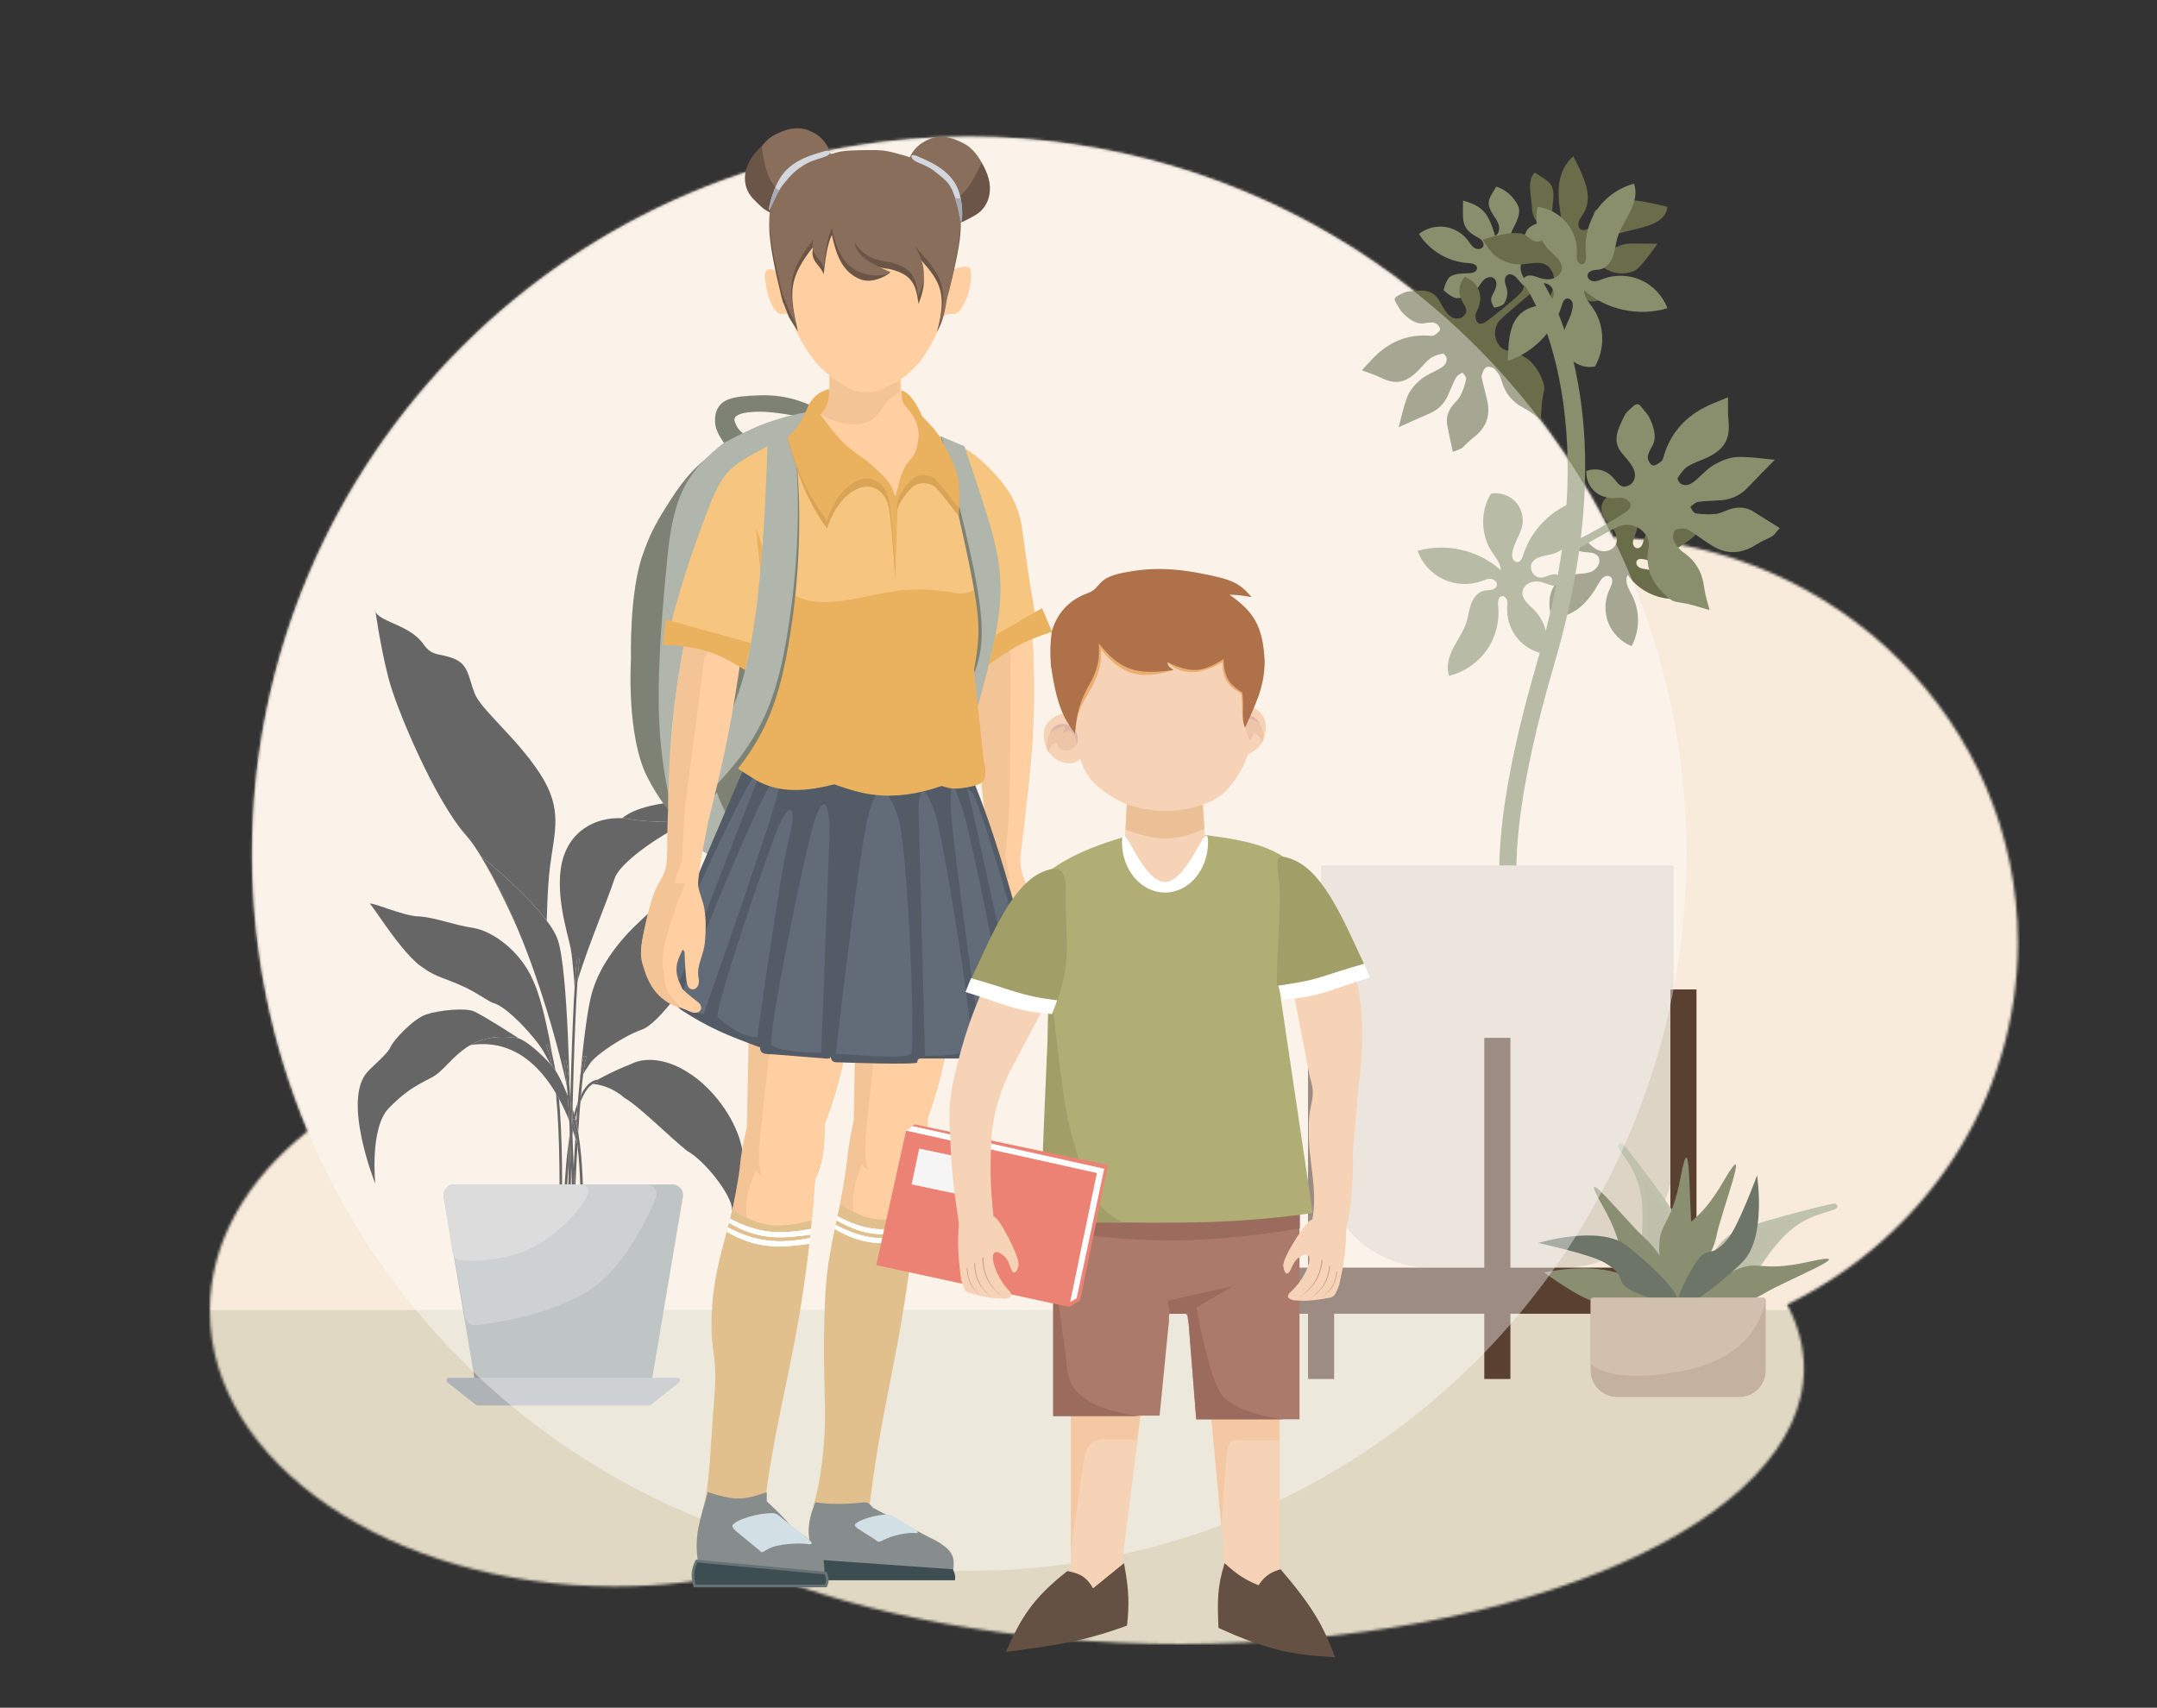 <svg xmlns="http://www.w3.org/2000/svg" width="812" height="643" fill="none" xmlns:v="https://vecta.io/nano"><rect width="100%" height="100%" fill="#333333" stroke="none"/><style><![CDATA[.B{fill:#000}.C{fill:#fbe7d1}.D{opacity:.1}.E{opacity:.2}.F{opacity:.4}.G{fill:#ffcfa1}.H{fill:#f6d3b7}.I{fill:#f3c496}.J{fill-rule:evenodd}.K{fill:#7e8274}.L{fill:#b0b6ac}.M{fill:#eab15e}.N{fill:#896e5c}.O{fill:#6b5547}.P{fill:#a19f67}]]></style><mask id="A" maskUnits="userSpaceOnUse" x="79" y="51" width="681" height="568" mask-type="alpha"><path d="M283.896 591.02c-16.354 4.079-34.021 6.305-52.452 6.305C147.251 597.325 79 550.874 79 493.574c0-25.846 13.886-49.484 36.857-67.648-13.495-32.134-20.952-67.429-20.952-104.465 0-149.117 120.883-270 270-270 106.368 0 198.37 61.508 242.379 150.897 84.588 2.62 152.331 69.87 152.331 152.448 0 59.655-35.354 111.311-86.872 136.38 4.148 7.72 6.343 15.774 6.343 24.055 0 57.3-105.127 103.751-234.809 103.751-62.011 0-118.409-10.621-160.381-27.972z" fill="#d9d9d9" class="J"/></mask><g mask="url(#A)"><path fill="#f8ebdb" d="M56.977 42.144h720.676v456.833H56.977z"/><path fill="#e0d8c3" d="M56.977 493.264h724.385v205.668H56.977z"/></g><path d="M617.017 206.312c.547-.236.998-.763 1.247-1.325.35-.781.44-1.657.742-2.459.715-1.89 2.503-3.16 4.344-3.98s15.736-5.226 19.037-4.731c-3.136 9.052-6.241 9.157-14.077 14.667-2.315 1.635-5.105 3.106-7.866 2.475-1.528-.351-3.575-1.119-4.315.267-.445.839.12 1.928.94 2.417s1.813.556 2.757.704c5.814.893 10.924 5.362 12.59 11.006-7.505.938-15.393-2.634-19.646-8.892-1.429 2.394.388 5.318 1.663 7.798 3.015 5.868 2.928 13.223-.221 19.02-3.998-1.59-7.277-4.903-8.819-8.923s-1.334-8.677.571-12.538c.747-1.521 1.638-3.63.282-4.65-.758-.572-1.88-.381-2.642.187s-1.245 1.418-1.72 2.238c-1.946 3.362-4.156 6.651-7.157 9.12s-6.917 4.042-10.767 3.544c-1.878-7.193-.12-14.37 8.106-15.91 2.363-.442 4.885-.196 7.101-1.15 2.209-.949 3.862-3.884 2.366-5.769-.79-.992-2.151-1.315-3.417-1.429s-2.584-.092-3.73-.642-2.032-1.924-1.533-3.089c.556-1.289 2.396-1.476 3.653-.858s2.157 1.765 3.254 2.628c1.324 1.036 3.005 1.669 4.679 1.506 1.667-.163 3.283-1.208 3.906-2.766.935-2.351-.488-4.949-2.052-6.94s-3.411-4.07-3.426-6.597c-.019-3.276 3.479-5.873 6.729-5.486s5.878 3.169 6.769 6.32.292 6.559-.925 9.595c-.35.882-.762 1.78-.734 2.727s.676 1.961 1.62 2.029c.24.02.476-.028.691-.114z" fill="#696d4a"/><path d="M614.869 152.93c-.997.86-2.004 1.721-2.815 2.763-.775.996-2.674 5.345-3.129 6.894-.94 3.224-.245 5.889 1.841 8.277 1.376 1.577 2.803 3.175 3.839 4.977 1.544 2.665.945 5.619-1.174 6.799-.594.331-1.126.509-1.605.566-1.775.215-2.848-1.224-3.966-2.651-2.732-3.506-6.61-4.622-10.698-3.218-.005.145-.005.287-.005.431.043 5.6 4.185 9.701 10.004 9.787 1.429.018 3.01-.388 4.247.048.407.145.892.45 1.365.806 1.511 1.125 1.352 2.315.107 3.735-.738.839-16.418 10.327-18.442 10.591-.56.48-1.03 1.046-1.433 1.669-.685 1.074-1.164 2.315-1.52 3.535 2.11-.965 16.669-9.629 18.925-10.128 4.138-.916 8.41 1.205 9.956 5.149.116.298.202.572.251.811.185.941-.015 2.677-.298 4.321-.359 2.115.062 4.838.603 6.914.159.629.131.728.39 1.328.286.657.608 1.305.953 1.933 1.4 2.517 3.284 4.77 5.518 6.587.551.451 1.131.873 1.725 1.266 1.121.446 1.968.624 3.351.815 3.29.457 6.453 1.53 9.314 2.366l1.406.391c-.58-2.324-1.644-5.306-2.029-8.41-.703-5.677-3.157-10.054-7.835-13.306-1.526-1.06-2.797-2.708-3.612-4.383-.489-1.011-.344-3.015.384-3.796.397-.427 1.131-.648 1.921-.738.663-.073 1.369-.058 1.953 0 1.041.105 2 .916 2.917 1.519 2.461 1.62 4.816 3.39 7.327 4.93 5.296 3.24 10.64 3.227 16.39-.369 1.742-1.089 3.601-1.986 5.485-2.834 1.475-.658 2.224-2.115 3.346-3.276.062-.062.12-.12.182-.176l-10.14-6.359c-2.704-1.598-5.674-1.75-8.789-.701-1.746.59-3.47 1.54-5.232 1.718-2.5.258-5.075.172-7.514-.217-.751-.12-1.27-1.255-1.852-2.113l-.002-.006c-.131-.191-.086-.451.105-.59.878-.637 1.741-1.472 2.664-1.607 2.845-.406 5.724-.403 8.589-.622 3.891-.292 7.251-1.77 10.033-4.708 3.386-3.584 6.876-7.064 10.28-10.54l-.768-.073-5.173-.545c-2.687-.283-5.468-.509-8.258-.418-2.857.096-5.975 1.39-8.58 2.868-2.572 1.463-4.64 3.849-6.943 5.806-1.627 1.386-3.432 2.546-5.482 1.525-.626-.311-1.377-1.467-1.435-2.044-.011-.095 0-.181.038-.234 1.028-1.61 2.228-3.356 3.799-4.353 2.277-1.444 4.958-2.221 7.415-3.399 6.492-3.117 8.593-6.964 7.932-13.754-.161-1.639-.182-3.302-.176-4.976l.004-3.922c-2.197.91-4.8 1.903-7.328 3.068-8.255 3.804-13.94 9.844-16.668 18.417-.289.907-.461 2.049-1.103 2.605-.244.206-.541.435-.852.652-.888.603-1.929 1.117-2.461.886-.958-.412-1.874-2.041-1.797-3.141.101-1.485 1.056-3.019 1.837-4.435 2.114-3.821-.719-9.48-1.601-11.066-.111-.197-1.463-1.933-2.446-3.092-.445-.529-.82-.941-.962-1.027-.97-.609-1.665-.048-2.273.474zm-66.52-40.671c2.99.107 5.997-1.304 7.832-3.668.824-1.069 1.429-2.32 2.422-3.236.986-.916 2.574-1.414 3.687-.652 1.131.777 1.22 2.45.775 3.75s-1.289 2.44-1.678 3.759c-.388 1.313 1.094 3.63 1.094 3.63s3.039-.408 3.853-1.721c1.002-1.617 1.328-3.64.882-5.49-.21-.873-.584-1.708-.7-2.6-.109-.891.116-1.909.854-2.422s1.782-.354 2.544.12c.768.476 1.324 1.214 1.895 1.909 3.052 3.712 7.007 6.675 11.432 8.554-.972-2.085-2.824-3.611-4.653-5.001-1.837-1.386-3.764-2.757-5.011-4.694s-1.663-4.608-.345-6.492c1.405-2.01 4.127-2.437 6.389-3.377 2.921-1.202 5.361-3.519 6.717-6.366.94-1.97 1.223-6.353 1.223-6.353s-11.262 1.592-12.819 4.915c-.426.916-.796 1.879-1.467 2.637s-1.73 1.279-2.694.972c-1.159-.369-1.697-1.768-1.567-2.982.129-1.208 4.093-6.415 2.507-9.854s-4.64-6.166-8.235-7.35c-2.609 4.473-4.124 5.758-1.463 10.202.82 1.377 1.884 2.637 2.35 4.173.468 1.528.12 3.489-1.305 4.229-2.468-8.022-4.041-11.058-12.113-13.349.067 6.938-1.079 10.159 4.966 13.559.719.408 1.481.781 2.052 1.38s.91 1.502.599 2.268c-.479 1.176-2.191 1.324-3.273.667s-1.726-1.823-2.488-2.834c-2.066-2.767-5.279-4.651-8.706-5.112-3.422-.455-7.012.523-9.735 2.647 3.965 6.335 11.116 10.56 18.575 10.966 1.371.077 3.187.408 3.292 1.773.053.707-.464 1.358-1.097 1.669s-1.356.36-2.062.39c-2.218.09-4.529.071-6.533 1.03-2.003.953-2.895 5.366-2.895 5.366s3.107 2.924 4.899 2.986z" fill="#898f6c"/><path d="M615.897 101.621c-3.116 1.697-7.052 1.798-10.254.258-1.443-.691-2.747-1.697-4.28-2.148-1.539-.446-3.485-.133-4.262 1.266-.786 1.423.004 3.251 1.165 4.392s2.664 1.903 3.773 3.092c1.107 1.195.766 4.432.766 4.432s-3.442 1.184-5 .225c-1.921-1.184-3.34-3.16-3.844-5.361-.24-1.036-.288-2.124-.642-3.126-.354-1.008-1.128-1.967-2.182-2.115-1.06-.153-2.084.566-2.64 1.476-.562.913-.762 1.986-.998 3.031-1.266 5.557-3.893 10.798-7.587 15.138-.073-2.729 1.073-5.327 2.286-7.773s2.52-4.925 2.824-7.639c.296-2.708-.682-5.767-3.082-7.072-2.556-1.38-5.666-.393-8.567-.187-3.734.27-7.55-.892-10.503-3.193-2.037-1.59-4.664-6.089-4.664-6.089s12.795-4.282 16.203-1.586c.94.744 1.844 1.573 2.952 2.023 1.113.451 2.517.433 3.375-.403 1.035-1.002.863-2.776.086-3.993s-3.97-3.519-4.108-8.007c-.145-4.484-2.129-10.118 1.054-13.283 5.14 3.362 7.43 3.922 6.965 10.047-.144 1.894-.599 3.802-.282 5.677.316 1.869 1.73 3.763 3.629 3.787-1.641-9.82-3.15-18.979 4.198-25.692 3.606 7.4 8.102 15.312 3.496 22.13-.547.811-1.161 1.611-1.444 2.551s-.172 2.075.565 2.723c1.131.993 3.026.24 3.826-1.032s.867-2.847 1.136-4.325c.729-4.033 6.371-2.33 9.765-4.632 3.388-2.3 14.059.83 18.076 1.641-.849 8.822-15.776 7.691-23.474 12.083-1.414.805-3.164 2.124-2.55 3.63.316.772 1.207 1.189 2.046 1.184.835 0 1.635-.335 2.397-.68 2.403-1.085 4.842-2.326 7.473-2.373s10.364.086 10.364.086-6.188 8.818-8.057 9.839zm-89.748 9.756c1.002-.556 2.007-1.11 3.095-1.457 1.047-.329 5.159-.569 6.559-.47 2.908.206 4.869 1.573 6.183 3.99.873 1.601 1.74 3.242 2.892 4.632 1.705 2.056 4.293 2.459 5.894 1.088.446-.382.753-.762.946-1.131.709-1.381-.141-2.696-.968-4.033-2.028-3.28-1.77-6.775.608-9.685l.35.125c4.549 1.721 6.638 6.333 4.951 11.1-.412 1.17-1.217 2.335-1.236 3.476-.011.374.096.863.24 1.352.464 1.574 1.481 1.802 3.009 1.214.906-.347 13.366-10.257 14.184-11.83.562-.311 1.251-3.553 1.88-3.692 1.082-.236 2.148 2.776 3.251 2.858-1.42 1.424-12.862 10.673-13.956 12.366-1.994 3.092-1.552 7.207 1.195 9.657.206.188.402.339.584.45.704.436 2.181.792 3.61 1.06 1.826.345 3.921 1.51 5.445 2.575.465.321.551.326.965.72.449.43.882.886 1.284 1.361 1.629 1.9 2.895 4.11 3.7 6.477.201.586.375 1.186.513 1.789.025 1.045-.086 1.789-.35 2.972-.618 2.821-.7 5.723-.882 8.302l-.101 1.266c-1.721-1.176-3.825-2.941-6.241-4.192-4.406-2.281-7.228-5.6-8.469-10.39-.405-1.564-1.358-3.098-2.479-4.263-.676-.704-2.348-1.195-3.208-.835-.464.197-.867.725-1.178 1.343-.26.519-.46 1.098-.589 1.592-.231.878.144 1.903.359 2.834.575 2.493 1.309 4.943 1.801 7.456 1.045 5.29-.578 9.639-5.239 13.239-1.414 1.094-2.704 2.336-3.958 3.615-.983 1.002-2.393 1.176-3.678 1.736v.006c-.067.028-.135.056-.2.09-.614-3.194-1.481-6.627-2.12-10.175-.483-2.686.283-5.15 2.08-7.37 1.008-1.245 2.296-2.367 2.978-3.744.962-1.961 1.668-4.085 2.084-6.19.131-.648-.637-1.411-1.159-2.143l-.006-.006c-.114-.163-.339-.206-.513-.092-.781.523-1.725.974-2.108 1.688-1.193 2.191-2.056 4.542-3.097 6.81-1.409 3.078-3.629 5.37-6.859 6.751-3.936 1.678-7.824 3.476-11.683 5.197.064-.215.12-.427.178-.646l1.112-4.379c.581-2.278 1.232-4.608 2.148-6.851.94-2.302 2.932-4.451 4.923-6.129 1.964-1.654 4.535-2.617 6.821-3.901 1.62-.913 3.107-2.029 2.895-4.011-.067-.603-.781-1.562-1.232-1.783-.077-.037-.148-.052-.206-.043-1.616.354-3.398.806-4.683 1.783-1.865 1.42-3.309 3.372-5.009 5.016-4.492 4.355-8.256 4.906-13.585 2.317-1.284-.624-2.636-1.142-3.997-1.641l-.006-.003-3.193-1.177c1.41-1.515 2.996-3.335 4.708-5.044 5.583-5.581 12.218-8.391 20.022-8.026.82.038 1.803.24 2.449-.116.246-.138.519-.311.792-.498.757-.537 1.485-1.232 1.461-1.736-.047-.905-1.097-2.143-2.013-2.411-1.241-.365-2.775-.052-4.17.158-3.743.571-7.497-3.443-8.523-4.642-.13-.144-1.135-1.77-1.783-2.92-.298-.528-.517-.953-.547-1.094-.2-.972.466-1.371 1.075-1.712z" fill="#696d4a"/><g fill="#898f6c"><path d="M574.796 361.702l3.015-5.668c-.09-.067-19.749-13.991 7.307-106.001 24.475-83.241 3.877-129.66-3.734-142.908-1.247-2.167-4.095-2.757-6.103-1.272l-1.557 1.156 2.578-1.909-2.584 1.905c.335.45 33.051 46.635 5.239 141.214-28.583 97.223-6.748 112.106-4.161 113.483z"/><path d="M596.603 98.883c.545-.772.56-2.118.436-3.175-.687-5.791.785-11.819 4.069-16.642 3.285-4.829 8.346-8.406 13.988-9.897 1.299 3.385.239 7.221-1.362 10.466s-3.758 6.258-4.812 9.725c-.7 2.302-.897 4.742-1.696 7.014s-2.408 4.474-4.751 5.031c-.93.219-1.904.166-2.833.393-.925.219-1.871.849-2.015 1.787-.191 1.214 1.084 2.24 2.307 2.317s2.388-.47 3.537-.897c4.616-1.725 9.913-1.54 14.4.509 4.482 2.042 8.096 5.917 9.827 10.534-10.709 3.28-23.034.618-31.432-6.795.058 2.609 2.015 4.714 3.475 6.875 4.311 6.374 4.575 15.245.663 21.872-3.192.627-6.664-.39-9.008-2.643s-3.513-5.672-3.024-8.886c.565-3.691 3.11-6.861 3.638-10.558.116-.79.125-1.635-.215-2.358s-1.128-1.281-1.918-1.156c-1.146.176-1.635 1.525-1.96 2.638-2.862 9.676-10.705 17.731-20.302 20.842.298-8.025.236-17.778 9.771-20.415 2.569-.71 5.731-.86 7.098-3.151 1.319-2.206-.485-5.535-3.054-5.63-1.561-.058-2.981.854-4.495 1.223-1.521.375-3.571-.182-3.759-1.736-.162-1.328 1.257-2.388 2.594-2.45 1.331-.068 2.597.532 3.868.94 1.658.538 3.485.753 5.133.197 1.655-.562 3.069-2.023 3.198-3.759.202-2.7-2.421-4.604-4.367-6.479-4.381-4.209-6.246-10.856-4.703-16.734 4.166.541 8.106 2.695 10.806 5.921s4.131 7.481 3.925 11.682c-.038.852-.143 1.731.119 2.54.261.817 1.017 1.549 1.865 1.444.442-.049.762-.268.989-.59zM564.468 225.041c-.556.762-.593 2.115-.483 3.165.599 5.807-.964 11.81-4.32 16.586-3.35 4.776-8.469 8.281-14.131 9.685-1.246-3.405-.133-7.22 1.52-10.447s3.844-6.2 4.951-9.648c.74-2.293.968-4.733 1.803-6.99s2.474-4.441 4.827-4.964c.929-.206 1.908-.135 2.837-.344s1.884-.821 2.043-1.761c.206-1.212-1.054-2.253-2.277-2.354s-2.393.436-3.548.848c-4.644 1.656-9.936 1.392-14.39-.719s-8.009-6.041-9.668-10.682c10.752-3.122 23.037-.274 31.325 7.26-.019-2.609-1.94-4.743-3.369-6.925-4.213-6.439-4.353-15.31-.335-21.878 3.196-.581 6.647.488 8.964 2.77s3.426 5.726 2.889 8.934c-.618 3.686-3.211 6.812-3.796 10.506-.125.79-.148 1.629.188 2.358.329.725 1.103 1.3 1.898 1.184 1.144-.163 1.654-1.495 1.998-2.608 3.002-9.633 10.967-17.569 20.607-20.541-.416 8.026-.502 17.779-10.07 20.272-2.579.672-5.743.773-7.148 3.045-1.351 2.186.403 5.539 2.972 5.672 1.558.082 2.992-.809 4.517-1.156 1.518-.348 3.565.24 3.728 1.794.14 1.328-1.294 2.37-2.631 2.413s-2.588-.571-3.854-1.002c-1.649-.557-3.471-.802-5.13-.27-1.657.538-3.101 1.976-3.255 3.712-.239 2.694 2.354 4.636 4.277 6.539 4.314 4.278 6.082 10.953 4.447 16.803-4.16-.599-8.061-2.815-10.712-6.08s-4.022-7.543-3.755-11.738c.055-.849.169-1.727-.08-2.542s-.998-1.564-1.846-1.472c-.44.043-.763.259-.993.575z"/></g><path d="M538.754 477.298h49.84c22.889 0 41.439-18.556 41.439-41.452v-110.01H497.314v110.01c0 22.896 18.55 41.452 41.44 41.452z" fill="#ded4c6"/><g fill="#5a4030"><path d="M628.815 519.228h9.83V372.549h-9.83v146.679zm-70.055.001h9.832V390.783h-9.832v128.446zm-66.359-.001h9.827V372.549h-9.827v146.679z"/><path d="M480.932 494.65H647.845V477.297H480.932V494.65Z"/></g><path d="M613.005 435.955c11.67 16.817 2.665 32.275 7.417 44.488 2.294 5.895 7.143 14.538 7.143 14.538s10.707-21.193 4.863-32.71c-4.174-8.226-31.092-43.132-19.423-26.316zm72.582 19.99c-19.596 5.914-22.155 23.62-33.471 30.231-5.462 3.19-14.633 6.944-14.633 6.944s4.791-23.256 16.529-28.642c8.384-3.847 51.17-14.448 31.575-8.533z" fill="#bec0ac" stroke="#bfc2ad" stroke-width="2"/><g fill="#8a8f71"><path d="M603.045 453.59c10.502 18.504 3.776 17.948 12.688 27.556 4.302 4.637 17.404 11.589 17.404 11.589s-4.083-17.812-13.754-26.371c-6.908-6.113-26.84-31.278-16.338-12.774z"/><path d="M629.621 489.244c-21.228-1.437-17.81 4.382-30.332.52-6.045-1.865-17.992-10.655-17.992-10.655s17.82-4.048 29.727.954c8.505 3.573 39.825 10.617 18.597 9.181zm51.684-14.237c-20.763 4.646-18.269-1.625-30.059 4.096-5.691 2.762-16.163 13.265-16.163 13.265s18.228 1.293 29.236-5.461c7.863-4.824 37.749-16.546 16.986-11.9z"/><path d="M649.069 444.35c-10.677 18.404-13.591 12.317-17.389 24.859-1.833 6.054-1.224 20.874-1.224 20.874s13.319-12.513 15.828-25.181c1.792-9.049 13.461-38.955 2.785-20.552z"/><path d="M632.742 442.846c-3.906 20.914-8.688 16.152-8.073 29.242.297 6.319 5.828 20.082 5.828 20.082s8.367-16.247 6.494-29.024c-1.337-9.128-.342-41.215-4.249-20.3z"/></g><path d="M633.879 483.522c9.316-19.129 8.31-6.955 16.599-17.104 4.002-4.9 10.968-23.859 10.968-23.859s3.643 23.463-5.47 32.614c-6.509 6.536-31.413 27.477-22.097 8.349zM623.5 489.55c-20.248-6.534-8.053-7.25-19.268-14.03-5.413-3.272-25.164-7.503-25.164-7.503s22.718-6.907 33.059.829c7.387 5.526 31.622 27.237 11.373 20.704z" fill="#6c7567"/><path d="M599.805 488.602c-.553 0-1 .448-1 1v22.088h65.903v-22.088c0-.552-.448-1-1-1h-63.903zm64.903 23.088h-65.903v4.318c0 5.523 4.477 10 10 10h45.903c5.523 0 10-4.477 10-10v-4.318z" fill="#c4b1a0" class="J"/><path d="M598.805 489.603c0-.553.447-1 1-1h63.82c.573 0 1.02.472.933 1.038-.669 4.39-4.901 21.428-30.549 26.406-29.526 5.731-35.204-2.726-35.204-2.726v-23.718z" fill="#d2c0af"/><use href="#C" class="C"/><use href="#C" class="B D"/><use href="#D" class="C"/><use href="#D" class="B D"/><g class="B E"><path d="M227.472 406.526c6.412-1.757 13.53-3.716 20.006-1.297 3.138 1.249 5.835 3.48 8.47 5.573 5.306 4.289 10.068 9.209 14.181 14.652 1.942 2.797 3.448 5.872 4.469 9.12 2.22 6.477 3.326 13.284 3.272 20.131.298-6.874-.64-13.747-2.768-20.29-2.933-10.08-10.927-17.521-18.719-24.092-10.007-8.724-16.933-7.566-28.865-3.778l-.046-.019z"/><path d="M263.921 417.63c.509 8.322 3.081 16.387 7.484 23.468-1.466-3.835-3.426-7.519-4.562-11.451s-2.162-7.952-2.958-11.99l.036-.027zm-13.593-11.293c5.379 1.74 10.922 3.481 15.805 6.32 2.718 2.021 5.24 4.397 7.828 6.626-2.273-2.597-4.775-4.984-7.476-7.133-4.899-2.995-10.561-4.683-16.157-5.813zm-8.865-2.217c1.529 2.264 3.965 4.127 6.01 5.903 2.246 1.769 3.085 4.501 4.585 6.856l2.889 4.818-2.43-5.078c-1.335-2.445-2.308-5.369-4.618-7.084s-4.531-3.329-6.436-5.415z"/></g><use href="#E" class="C"/><use href="#E" class="B D"/><use href="#F" class="C"/><use href="#F" class="B D"/><g class="B E"><path d="M276.776 326.631c-6.468 7.018-13.967 12.973-21.103 19.289-8.088 8.133-15.145 17.19-22.084 26.322-5.654 7.721-9.267 16.743-12.851 25.537 1.487-3.51 3.071-6.979 4.752-10.407 3.166-6.936 7.228-13.427 12.08-19.306 4.722-5.978 9.535-11.899 14.601-17.589 2.525-2.844 5.268-5.487 8.205-7.903 5.653-5.117 11.452-10.151 16.419-15.943h-.019z"/><path d="M252.886 373.826c-4.19 2.227-8.501 4.22-12.913 5.969-4.365 1.669-9.501 1.933-13.358 4.841 1.011-.621 2.1-1.103 3.239-1.435 1.943-.655 4.872-1.271 6.896-1.752 5.805-1.398 11.134-4.445 16.136-7.605v-.018zm-16.937-20.448c-2.552 3.736-4.005 8.096-5.503 12.327-1.672 4.294-1.631 8.926-1.003 13.418-.061-4.505-.068-8.953 1.649-13.201 1.296-4.299 2.92-8.493 4.857-12.544zm30.476-5.295c-3.364 1.973-7.05 3.349-10.583 4.981l-10.62 4.972c3.666-1.257 7.336-2.779 10.905-4.347s7.212-3.173 10.298-5.606zm-23.674-1.198c-1.934 4.026-3.632 8.182-5.338 12.265l-1.23 3.11c-1.259 3.124-1.968 6.441-2.097 9.806.451-2.734 1.134-5.425 2.041-8.043l1.877-4.629c1.634-4.139 3.286-8.277 4.701-12.509h.046z"/></g><use href="#G" class="C"/><use href="#G" class="B D"/><use href="#H" class="C"/><use href="#H" class="B D"/><g class="B E"><path d="M205.228 389.811c-3.569-7.821-5.737-16.806-11.925-23.121-3.709-3.722-7.97-6.85-12.631-9.273-3.097-1.669-6.625-2.265-10.012-3.197s-6.664-1.964-9.94-3.096c-6.504-2.355-13.06-5.021-18.474-9.41 9.431 7.849 21.641 11.345 33.297 14.441 4.981 1.397 9.406 4.341 13.445 7.537 2.729 2.106 5.141 4.593 7.163 7.386 3.708 5.868 6.076 12.498 9.04 18.76l.037-.027z"/><path d="M196.892 371.66c-5.738-1.451-11.076-4.459-17.12-4.589-5.112-.129-12.445-1.049-17.599-1.599 5.793 1.198 11.667 1.962 17.574 2.284 5.926.065 11.346 3.01 17.145 3.904zm-10.984-11.209c-2.161-3.071-4.896-5.694-8.054-7.725-3.327-1.683-6.755-3.161-10.263-4.423 3.213 1.862 6.677 3.233 9.91 5.013 3.088 2.02 5.912 4.416 8.407 7.135zm6.206 5.494c-1.15-3.521-2.536-7.089-5.119-9.84-2.669-2.578-5.63-4.836-8.823-6.728 2.815 2.351 5.759 4.63 8.325 7.207s4.008 6.109 5.617 9.361zm-21.399-11.634c-6.698-.43-14.001-1.505-20.7-1.879 6.789 1.316 13.773 2.369 20.7 1.879z"/></g><use href="#I" class="C"/><use href="#I" class="B F"/><use href="#J" class="C"/><use href="#J" class="B D"/><g class="B E"><path d="M190.53 387.909c-3.406-.951-6.849-1.792-10.321-2.452-3.502-.513-7.1-1.402-10.625-.527-5.059 1.625-9.993 4.366-13.362 8.541-3.556 3.921-7.331 7.637-11.307 11.129-2.611 2.392-5.071 5.27-5.84 8.833-1.219 7.003-1.246 14.161-.082 21.173-.94-7.006-.759-14.118.538-21.067.822-3.417 3.226-6.149 5.799-8.496 4.03-3.466 7.834-7.186 11.39-11.138 3.268-4.12 8.109-6.78 13.013-8.453 3.362-.876 7.006-.097 10.417.352s6.946 1.254 10.38 2.105z"/><path d="M148.467 401.755c-1.14 3.035-2.477 5.993-4.005 8.853-1.259 3.011-2.27 6.119-3.023 9.294l3.641-9.004c1.561-2.87 2.701-5.949 3.387-9.143zm20.826-16.454c-3.707.014-7.505-.128-11.079 1.03-2.055.866-4.065 1.834-6.022 2.902 2.84-.827 5.431-2.288 8.34-2.795s5.861-.611 8.761-1.137zm8.494-.045c-3.04-.946-5.862-2.694-9.149-2.739-3.219-.111-6.411.626-9.256 2.136.733-.29 1.486-.523 2.254-.697 2.286-.538 4.629-.791 6.976-.755 3.178.035 6.056 1.628 9.175 2.055z"/></g><use href="#K" class="C"/><use href="#K" class="B F"/><use href="#L" class="C"/><use href="#L" class="B D"/><use href="#M" class="C"/><use href="#M" class="B F"/><use href="#N" class="C"/><g class="B"><use href="#N" class="F"/><path d="M298.589 291.175c-4.072-.045-8.667-.762-12.174 1.794-1.141.819-1.848 2.026-2.927 2.955-4.01 3.5-9.118 6.294-14.458 6.894-8.227.759-16.516 1.363-24.689 2.945-2.722.474-5.383 1.251-7.933 2.316 2.6-.895 5.284-1.523 8.011-1.877 8.178-1.262 16.457-1.774 24.684-2.47 5.573-.857 10.747-3.409 14.818-7.31.996-.903 1.704-2.155 2.772-3.002 3.324-2.549 7.83-2.052 11.823-2.246l.073.001z" class="E"/></g><use href="#O" class="C"/><use href="#O" class="B D"/><use href="#P" class="C"/><use href="#P" class="B F"/><g class="B E"><path d="M205.697 346.478c-1.768-5.391-2.373-11.116-3.4-16.69l-2.989-16.804c-1.034-4.853-1.828-10.069-4.963-14.049-5.445-7.486-11.646-14.369-17.192-21.756-1.751-2.235-3.256-4.653-4.489-7.21-3.173-4.785-7.046-8.947-10.744-13.309-7.314-8.648-15.206-17.02-20.716-27.001 2.698 5.015 5.861 9.766 9.446 14.19 6.89 9.018 14.986 17.145 21.48 26.443 1.239 2.577 2.743 5.018 4.489 7.283 5.095 6.843 10.817 13.227 15.95 20.007 1.702 2.266 3.413 4.541 4.16 7.262 2.405 8.165 3.648 16.647 5.211 25.004 1.146 5.548 1.824 11.274 3.73 16.63h.027zm-6.572-35.89c-.169-6.651-.994-13.269-2.464-19.758-1.867-6.415-5.891-11.94-9.503-17.46 3.09 5.734 7.066 11.34 8.844 17.626 1.444 6.451 2.487 12.985 3.123 19.565v.027z"/><path d="M201.413 325.804c-7.412-5.443-15.481-10.117-22.347-16.257-5.418-5.705-12.319-15.39-17.275-21.601 5.316 7.567 10.539 15.243 16.795 22.107 6.73 5.975 15.271 10.891 22.826 15.779l.001-.028zm-26.676-51.466c-5.616-1.769-10.481-5.376-15.434-8.527-5.155-2.997-8.831-7.678-12.654-12.196 3.353 4.888 7.055 9.678 12.228 12.767 4.971 3.096 9.974 6.704 15.787 7.956h.073zm-3.849-6.455c-4.19-1.873-9.432-6.168-13.313-8.732-4.536-2.79-8.147-6.748-12.063-10.308 3.537 3.976 7.138 8.016 11.683 10.87s8.662 6.361 13.693 8.17z"/></g><use href="#Q" class="C"/><use href="#Q" class="B F"/><path d="M257.075 450.64c.413-2.441-1.468-4.667-3.944-4.667h-82.129c-2.476 0-4.357 2.226-3.944 4.667l11.848 70.01c.325 1.925 1.992 3.333 3.944 3.333h58.433c1.952 0 3.618-1.408 3.944-3.333l11.848-70.01z" fill="#949e9c"/><path d="M246.862 451.212c1.084-2.535-.803-5.239-3.561-5.239h-72.265c-2.487 0-4.371 2.246-3.939 4.695l7.969 45.114c.358 2.027 2.179 3.443 4.222 3.195 9.028-1.093 32.888-4.907 46.066-15.755 10.564-8.696 18.08-23.992 21.508-32.01z" fill="#adb3b6"/><path d="M221.462 449.256c.706-1.819-.773-3.283-2.725-3.283h-47.782c-2.46 0-4.337 2.199-3.951 4.628l3.303 20.753c.265 1.669 1.552 2.982 3.235 3.131 6.29.557 22.023.662 34.882-9.923 8.633-7.107 11.853-12.254 13.038-15.306z" fill="#c4c4c4"/><path d="M255.607 520.55c.744-.588.328-1.785-.62-1.785h-85.841c-.948 0-1.364 1.197-.62 1.785l10.671 8.435c.177.139.395.215.62.215h64.498c.226 0 .444-.076.621-.215l10.671-8.435z" fill="#adb3b6"/><circle cx="364.857" cy="321.461" r="270" fill="#fff" fill-opacity=".4"/><path d="M276.58 158.694c1.469 4.438 4.763 5.256 4.763 5.256l-8.377 3.45c-3.258-4.642-4.28-7.147-3.613-11.334 1.372-5.907 6.131-6.921 16.917-7.227s19.493 3.172 27.759 8.87l-7.556.985c-5.75-2.709-18.067-3.613-18.067-3.613s-13.294-.824-11.826 3.613z" class="K"/><path d="M370.672 306.352c-2.781-24.949-3.748-39.303-3.846-65.963l-.458-2.913 22.026-2.104s.798 13.481.841 22.129c.079 15.815-.637 24.701-2.244 40.434-.977 9.556-3.985 14.817-3.188 24.389.193 2.317.322 3.624.797 5.9.552 2.647.463 2.423 1.97 6.637s1.936 11.112 1.936 11.112 1.141 7.627.565 13.005c-.615 3.008-3.04 7.725-3.04 7.725s-2.741 4.525-5.285 6.657c-4.085 3.422-8.505 3.61-12.726 4.92s-5.623-2.336-2.663-3.927 6.31-3.951 6.31-3.951c1.696-2.671 3.191-4.63 3.393-8.028.148-2.49-.961-5.212-1.191-6.274s-1.031.345-1.031.345-1.329 8.38-2.589 11.736-5.514 1.646-3.946-2.874-.89-8.568-.526-14.045c.305-4.582.622-7.616 1.795-11.622.995-3.63 2.739-5.446 3.61-8.876s-.51-24.412-.51-24.412z" class="I"/><path d="M374.341 241.744c-4.308-.159-5.585.763-7.143 3.068l-.82-7.011 22.163-2.213s.664 12.411.696 20.371c.048 12.168-.398 18.997-1.315 31.13-.587 7.779-1.229 12.113-1.929 19.883-.719 7.993-2.545 17.458-1.696 20.481s1.791 4.334 2.596 7.221c1.828 6.559 2.176 17.221 2.176 17.221s.827 6.943-1.151 11.146l-.043.092c-1.962 4.173-3.907 8.308-8.595 11.392-4.722 3.107-7.85 2.79-7.85 2.79s4.769-3.877 5.839-5.516c1.548-2.369 2.084-5.935 2.885-8.65 1.108-3.757.39-10.023.39-10.023s-1.677-13.399-4.596-22.506c0 0 4.328 1.071 4.293-.055s-2.113-7.836-1.693-9.663 1.564-19.053 1.564-19.053l.341-56.024c-.537-2.109-1.391-3.658-6.112-4.081z" class="G"/><path d="M268.775 170.356c-8.792 6.535-12.612 11.866-18.422 21.152-3.994 6.383-5.892 10.254-8.405 17.351-5.137 14.511-4.413 39.169-4.413 39.169s-1.899 29.262 6.344 44.963c7.042 13.413 14.157 19.916 27.148 27.711 27.205 16.324 73.055 2.479 81.229-1.354s-45.271-161.956-45.271-161.956c-13.121-1.834-25.563 3.565-38.21 12.964z" class="K"/><path d="M272.185 166.975c16.147-8.831 25.787-11.577 43.775-13.51-21.942 19.764-32.743 31.031-41.752 52.42-6.656 14.27-9.782 23.956-8.572 59.879 1.297 24.798 3.085 37.113 13.535 48.277 11.098 10.919 18.899 11.139 32.034 14.437-14.313-.612-25.219.909-39.02-4.241s-18.592-12.876-21.623-30.778-4.283-35.571 1.088-87.574c2.575-20.533 7.585-28.563 20.535-38.91z" class="L"/><path d="M349.262 420.844c5.842-16.37 7.268-25.843 9.686-42.76l-2.005-11.944-34.516 8.82v45.884c0 13.03-2.896 14.792-4.602 24.297-3.161 17.619-6.623 27.365-7.286 45.253-.601 16.208-.361 23.842 0 38.748s-1.758 29.876-4.438 37.953h21.187c-2.894 22.704 1.275 0 1.275 0h-1.275l1.275-9.588c5.17-37.739 13.723-60.393 17.171-115.666 2.916-6.242 3.324-11.308 3.528-20.997z" fill="#e2c08e"/><path d="M306.999 587.453c-1.237-4.367-5.13-10.38 0-21.809 7.98 1.346 17.583.09 18.48 0s2.257.696 2.888 1.938l20.935 10.985c9.873 4.669 10.137 7.611 9.529 12.924l-51.832-4.038z" fill="#878c8d"/><path d="M332.852 579.73c2.684-1.453 8.521-2.74 10.916-2.531s2.04-.355.773-1.314l-8.351-5.021c-.646-.436-1.376-.648-2.009-.649-5.421.143-10.345 2.21-11.397 2.996s-1.499.973-.036 2.217l6.587 4.207c.934.507.833 1.549 3.517.095z" fill="#d2e0e5"/><path d="M358.711 590.868l-52.553-3.705c-1.069 3.156-1.642 4.923 0 7.838h53.321c.167-1.262.244-1.987-.768-4.133z" fill="#3d4e53"/><path d="M358.949 378.084c-2.419 16.917-3.844 26.39-9.686 42.76-.204 9.689-.612 14.755-3.528 20.997l-1.156 15.386c-12.525 3.535-18.9 2.423-28.308-4.035l1.555-8.051c.615-3.427 1.385-5.848 2.118-8.153 1.3-4.088 2.484-7.812 2.484-16.144V374.96l34.515-8.821 2.006 11.945z" class="G J"/><path d="M322.368 369.102l34.47-3.356 2.11 12.342c-5.954-.536-9.994.696-15.966 2.312-10.788 4.285-13.01 10.788-13.948 17.22l-1.535 14.583c-.857 9.162-2.145 17.491-1.762 23.499l.992 4.955-2.181-2.18c-3.21 7.669-3.728 11.494-3.31 17.729-1.894-.779-2.969-1.467-4.89-2.999 0 0 2.203-12.123 2.65-17.505s2.379-13.677 2.379-13.677l.991-52.923z" class="I"/><path d="M310.52 423.17c6.151-16.37 7.652-25.843 10.198-42.76l-2.111-11.945-36.342 8.821v45.884c0 13.029-3.049 14.791-4.845 24.296-3.329 17.619-8.794 29.186-9.493 47.074-.633 16.208 2.43 14.66.921 32.559s-1.623 33.429-4.606 42.321h23.141c-3.047 22.704 1.343 0 1.343 0h-1.343l1.343-9.587c5.443-37.739 14.448-60.393 18.079-115.666 3.071-6.242 3.5-11.309 3.715-20.997z" fill="#e2c08e"/><path d="M298.484 575.401c14.01 8.932 11.083 11.637 12.081 17.789l-47.809-5.054c-1.567-10.253.855-16.003 3.731-26.279 9.315 2.798 12.285 3.463 22.158 0v3.437c3.913 3.634 6.103 5.705 9.839 10.107z" fill="#878c8d"/><path d="M289.346 583.146c3.129-1.821 11.307-2.237 14.128-1.821s2.427-.346.918-1.715l-11.256-9.002c-.769-.627-1.323-.821-2.068-.857-6.373-.105-13.021 2.528-14.243 3.536s-1.745 1.235 0 3.001l9.075 7.501c1.107.738.317 1.179 3.446-.643z" fill="#d2e0e5"/><path d="M310.88 597.164c.771-1.78.68-2.85 0-4.83l-48.637-4.546c-1.682 3.513-1.678 5.583-.728 9.376h49.365z" fill="#3d4e53" stroke="#667275"/><path d="M320.716 380.287c-2.547 16.916-4.048 26.39-10.199 42.759-.215 9.689-.644 14.756-3.715 20.997l-1.216 15.387c-13.189 3.534-19.901 2.422-29.806-4.036l1.637-8.051c.648-3.427 1.458-5.847 2.23-8.152 1.369-4.088 2.616-7.813 2.616-16.145v-45.884l36.341-8.82 2.112 11.945z" class="G J"/><path d="M282.203 371.503l36.294-3.356 2.221 12.341c-6.268-.535-10.522.697-16.81 2.313-11.359 4.284-13.698 10.788-14.686 17.22-.661 6.937-1.054 8.881-1.616 14.583-.903 9.162-2.259 17.49-1.855 23.499l1.043 4.955-2.295-2.181c-3.38 7.67-3.885 11.389-3.444 17.624-2.116-1.039-3.285-1.642-5.264-3.02 0 0 2.393-11.996 2.864-17.378s2.504-13.677 2.504-13.677l1.044-52.923z" class="I"/><path d="M390.71 377.529c.18-2.922-12.628-57.446-26.285-88.267l-2.832-4.915-78.954-1.187-35.336 82.45c-1.573 3.764 9.765 2.812 9.299 7.439-.139 1.388-1.239 3.348-1.239 3.348-1.059 2.142-.321 2.831 1.239 3.968 10.16 6.581 16.937 9.39 29.512 13.999.049 1.955.857 2.639 4.61 2.591l20.13 1.608c1.335.155 1.808-.097 1.864-.948.111 1.82.728 2.486 3.053 2.377 0 0 29.522 1.108 29.548 0s.289-1.576 2.412-1.429h13.936c1.464.103 1.623-.398 1.519-1.608l4.199-.715c.799-.139 1.241-.232.804-1.876.08-.98.419-1.386 2.055-1.608l9.933-2.507c1.895-.419 2.621-.864 2.133-2.764l-.556-4.038c-.1-2.022.372-2.69 2.06-2.996 0 0 6.715 0 6.896-2.922z" fill="#525b66"/><path d="M388.137 377.442c2.733-.297-18.838-76.192-22.426-79.221-1.416-1.195-2.065-1.919-2.271-2.171-.094-.135-.111-.135 0 0 .175.252.621.975 1.014 2.171.996 3.031 18.023 81.736 18.023 81.736l5.66-2.515zm-137.354-11.804c-2.656-.709 30.232-72.43 34.239-74.876 1.582-.966 2.334-1.582 2.576-1.8.114-.119.13-.117 0 0-.211.222-.762.87-1.333 1.991-1.446 2.844-30.272 78.034-30.272 78.034l-5.21-3.349zm101.008-60.069c3.671 10.478 15.726 88.131 13.716 89.188-2.44 2.353-11.795 2.899-17.297 2.798l-2.406-91.986c0-9.798 2.316-10.478 5.987 0zm-44.984 2.865c-3.671 10.478-18.338 83.965-16.328 85.021 2.44 2.354 13.172 2.956 18.674 2.855l3.168-82.917c0-9.798-1.843-15.437-5.514-4.959zm31.26-.845c3.671 10.478 6.809 88.132 4.8 89.188-2.44 2.353-22.733.101-28.236 0 0 0 8.452-74.194 12.102-89.188s7.663-10.477 11.334 0zm23.926-4.045c3.671 10.478 18.536 84.172 16.527 85.228-2.44 2.353-4.027 2.483-9.529 2.382 0 0-11.071-77.793-11.071-87.59s.402-10.497 4.073-.02zm-73.071-6.24c-5.653 9.555-34.667 78.908-32.904 80.338 1.932 2.786 3.462 3.224 8.878 4.203 0 0 26.097-74.116 28.017-83.724s1.662-10.373-3.991-.817zm3.843 14.613c-4.264 10.352-24.537 70.037-22.528 71.093 2.44 2.354 9.349 7.65 14.851 7.549 0 0 8.595-62.201 11.942-74.988s-.002-14.006-4.265-3.654z" fill="#626c78"/><path d="M371.083 174.939c-7.935-7.767-15.28-9.629-24.948-13.638l-14.579 16.637h-3.364l-17.759-20.822c-12.135 5.956-18.562 9.228-28.971 14.947-5.591 3.669-8.806 5.103-13.471 16.054-7.559 19.29-11.468 31.438-17.53 54.436 14.372.497 21.518 3.796 33.688 11.686l4.141-34.394c-.425 27.487.145 43.407-12.548 63.121l9.226 10.149c8.809 5.673 16.309 4.181 29.709 1.476 11.954 4.662 19.266 6.43 39.305 0 4.412 1.77 6.983 1.788 12.445 0 3.807-1.226 3.873-4.015 2.687-10.334l-.111-.471c-2.913-12.339-4.58-19.401-2.576-30.346l24.282-15.966-2.993-17.629-3.327-23.285c-2.006-8.97-6.221-14.686-13.306-21.621z" fill="#f6c57f"/><g class="M"><path d="M369.324 212.764l-2.461-27.823s3.369 16.865 4.107 27.823c.626 9.296 1.309 14.634 0 23.858-1.329 9.362-6.787 23.242-6.787 23.242l-3.908 33.936-33.526 3.908-40.518-15.22c3.067-30.668 2.518-47.977-1.028-78.979 0 0 1.732 11.483 9.255 17.482s13.775 7.497 32.291 3.497c11.996-2.503 18.783-3.535 31.675-1.44 0 0 12.278 3.646 10.9-10.284z"/><path d="M370.86 219.564c1.914-9.333-3.887-19.407-3.784-33.11.915 7.23 8.306 26.208 6.933 34.504s-2.035 11.509-3.598 18.091c-1.792 7.549-3.83 14.594-3.83 14.594l3.766 32.983c1.589 6.384.086 7.586-3.66 8.695-6.859 1.575-8.903 1.123-12.127 0-18.359 6.278-26.692 4.943-40.499 0-13.941 3.609-22.304 2.369-29.341-1.513-15.757-9.803-10.41-6.491-5.734-17.251 5.073-11.674 5.24-11.739 8.199-28.575v-24.089l-2.561-24.531s2.582 3.175 4.85 21.895 9.536 15.182 14.977 24.87c5.299 9.433 7.852 15.122 14.186 23.796-5.742-2.027-8.726-3.232-12.813-5.72 2.592 5.451 2.874 9.238 6.636 13.957 5.408 6.785 10.115 11.183 18.762 11.898 4.89.405 7.422-.301 12.356-2.288 4.901-3.299 7.477-5.448 10.982-10.983 2.039-3.312 3.401-7.2 6.865-18.304-5.851 6.208-9.347 8.527-15.788 11.44 8.141-8.578 12.64-13.386 18.076-21.966 3.324-8.768 5.41-21.208 7.147-28.393z"/></g><path d="M361.449 167.741l-7.301-3.421c15.826 69.476 15.659 69.088 12.53 87.983l1.547 11.939c-1.234-14.754 12.371 4.168-6.776-96.501z" class="K"/><path d="M363.045 168.008l-8.603-3.548c19.102 72.875 18.285 78.655 7.705 98.724l4.306 8.612c15.226-53.798 12.782-55.077-3.408-103.788z" class="L"/><path d="M263.902 287.521c16.697-15.282 23.61-42.33 25.878-123.197l8.788-.849c3.169 19.013 3.003 45.178 0 67.705-4.586 34.395-10.793 49.744-32.966 71.634l-1.7-15.293z" class="K"/><path d="M263.239 284.734c16.696-15.282 23.61-42.33 25.878-123.196l9.106-1.106c3.169 19.013 2.621 45.916-.318 67.961-4.586 34.396-10.474 49.75-32.647 71.64l-2.019-15.299z" class="L"/><path d="M334.753 192.012c1.026 6.964 2.243 25.331 2.243 25.331l.711-24.634c.35-3.489 4.265-8.145 6.171-9.597s6.055-2.052 8.916 1.04 8.175 10.254 8.175 10.254c.35-5.62.516-8.775-1.189-14.712-1.668-4.039-2.66-6.214-4.756-9.809-1.948-4.034-4.03-6.219-7.877-10.105 0 0-2.458-6.166-5.647-8.62-5.217-4.016-16.793-1.486-16.793-1.486h-13.342c-3.441 1.32-4.929 2.593-6.869 5.647-2.316 5.645-3.975 5.736-8.13 9.46 3.843 13.349 6.972 23.218 14.999 34.278 0 0 2.472-9.412 9.569-14.012s12.794 0 13.819 6.965z" fill="#daa457"/><path d="M334.753 188.976c1.025 6.964 2.242 25.331 2.242 25.331l.712-24.634c.35-3.489 4.264-8.145 6.17-9.597s6.055-2.052 8.917 1.04 8.174 10.254 8.174 10.254c.35-5.62.516-8.775-1.189-14.712-1.668-4.039-2.66-6.214-4.756-9.809-1.948-4.034-4.03-6.219-7.877-10.105 0 0-2.458-6.165-5.647-8.62-5.217-4.016-16.793-1.486-16.793-1.486h-13.342c-3.441 1.32-4.928 2.593-6.869 5.647-2.316 5.645-3.842 8.573-7.997 12.297 3.843 13.348 6.839 20.381 14.866 31.441 0 0 2.472-9.411 9.569-14.012s12.794 0 13.82 6.965z" class="M"/><path d="M345.047 159.454c-.914-2.872-4.129-6.52-4.129-6.52-1.172-1.254-1.404-2.398-1.521-4.781l-.652-14.887h-26.514s-.224 4.722 0 10.649-.064 8.941-3.369 12.17c.138.189 4.824 6.796 8.597 10.531 3.885 3.844 8.441 6.246 10.961 8.703s6.695 5.7 7.75 9.362 1.071 1.121 1.63-.343 1.04-5.545 3.118-9.019c1.566-2.617 3.184-2.846 4.129-6.629s1.095-5.799 0-9.236z" class="G"/><path d="M338.664 147.748v-7.464h-26.377c.118 8.69-.143 12.996-3.422 15.874 0 0 15.662 8.844 22.249-1.089 3.016-4.261 4.674-6.106 7.55-7.321z" class="I"/><path d="M306.195 49.92c-5.013-2.718-9.507-1.76-14.578.849-6.552 3.37-9.674 13.43-9.783 16.132s1.328 5.41 3.569 7.99c4.295 4.945 9.898 6.209 16.189 4.385 7.007-2.031 11.099-7.351 11.617-14.628.453-6.354-1.414-11.691-7.014-14.727z" class="N"/><path d="M283.482 74.79c-4.704-4.9-4.273-13.093 3.263-19.687 2.461 18.997 8.143 21.56 26.045 11.941-2.511 8.819-8.937 13.698-15.937 13.831s-8.667-1.185-13.371-6.085z" class="O"/><path d="M348.314 53.104c5.027-2.692 9.516-1.71 14.573.924 6.535 3.404 9.605 13.48 9.7 16.183s-1.357 5.402-3.611 7.971c-4.32 4.923-9.93 6.157-16.211 4.301-6.996-2.067-11.06-7.409-11.541-14.688-.42-6.356 1.475-11.683 7.09-14.691z" class="N"/><path d="M367.066 81.07c5.894-3.376 7.789-11.359 2.417-19.809-7.714 17.534-13.888 18.392-28.355 4.118-.076 9.169 4.716 15.661 11.394 17.761s8.65 1.305 14.544-2.071z" class="O"/><path d="M352.534 92.401c1.147 5.568 1.121 10.535 3.857 13.592 2.756-3.656-.698-.905 2.405-4.345 1.527-1.179 6.394-1.877 6.578-.283.459 4.222.328 1.658 0 5.2-.71 4.275-1.524 6.158-3.209 9.227-1.61 2.276-2.241 2.357-3.369 2.487-3.416-.456-3.835 1.218-4.814 3.932-2.355 6.074-4.186 8.945-7.589 13.933-5.91 6.639-9.334 8.198-15.452 10.816-3.625 1.07-5.78.946-9.833 0-6.61-3.493-9.182-5.636-13.205-9.552-4.696-5.895-7.067-9.535-10.106-17.418-.586-1.428-1.162-1.919-2.817-1.827-1.5.256-2.286-.13-3.793-2.107-2.13-4.091-2.521-6.583-3.207-10.947l-.024-.15c-.712-6.133 4.693-2.83 6.127-2.026l2.762 3.031c3.639-2.013 2.344-5.678 3.211-10.07.7-3.463 3.441-12.489 7.933-12.011.951-2.644 1.55-4.928 6.865-10.507 6.321-4.96 18.672 2.289 19.893 1.884s4.573 2.07 8.602 3.914 8.038 7.657 9.185 13.225z" class="G"/><path d="M293.832 110.294c-1.502-6.071-4.243-18.075-4.243-24.84 0-9.318 6.309-17.872 16.052-22.56 3.001-1.444 8.148-2.514 8.148-2.514s1.457-.506 3.078-.761 5.256-.459 8.632-.463c3.47-.005 5.511-.16 8.873.463 1.079.2 1.674.367 2.734.652 4.346 1.165 6.915 1.83 10.713 4.242 8.272 5.255 13.831 11.622 13.831 20.94 0 7.73-4.298 23.779-5.764 29.029-.915 4.413-.437 5.373-3.179 10.524 4.437-16.242.305-19.924-8.152-29.566 3.826 7.097 4.294 11.234 1.213 18.984-.967-7.596-2.596-10.98-10.443-13.039-7.039-.883-10.039-2.478-13.65-7.331 1.077 4.777 4.276 4.829 13.255 8.75-2.215 1.634-6.978 3.997-11.167 2.314-6.854-2.754-9.047-9.512-10.603-16.65-1.778 3.641-2.422 8.972-3.093 14.814-.411-1.274-1.201-2.244-1.986-3.21-1.454-1.788-2.895-3.56-1.904-7.212-9.479 12.02-9.129 17.332-5.777 31.989l-3.389-5.411-.923-2.316-1.245-3.203c-.022.038-.04.074-.053.112l-.319-1.212c-.264-.833-.478-1.655-.639-2.526z" class="O"/><path d="M293.832 107.664c-1.502-6.071-4.243-18.075-4.243-24.839 0-9.319 6.309-17.872 16.052-22.56 3.001-1.444 8.148-2.514 8.148-2.514s1.457-.506 3.078-.761 5.256-.459 8.632-.464c3.47-.005 5.511-.159 8.873.464 1.079.2 1.674.367 2.734.652 4.346 1.165 6.915 1.83 10.713 4.243 8.272 5.255 13.831 11.622 13.831 20.94 0 7.729-3.561 23.727-5.049 29.109-.916 4.414-.488 5.784-3.23 10.935 4.437-16.242-.359-20.415-8.816-30.058 3.826 7.097 4.294 11.234 1.213 18.984-.967-7.596-2.596-10.98-10.443-13.039-7.039-.883-10.039-2.478-13.65-7.331 1.077 4.777 4.613 7.137 13.592 11.058-2.214 1.634-7.315 1.689-11.504.006-6.854-2.754-9.047-9.512-10.603-16.65-1.778 3.641-2.422 8.972-3.093 14.814-.411-1.274-1.201-2.244-1.986-3.21-1.454-1.788-2.895-3.56-1.904-7.212-9.479 12.02-9.731 17.776-6.379 32.433l-2.787-5.855-.923-2.316-1.245-3.203c-.022.038-.04.074-.053.112l-.319-1.212c-.264-.833-.478-1.655-.639-2.526z" class="N"/><path d="M289.555 78.884c-.044 1.37 2.379-5.745 5.17-9.275 2.872-3.634 4.372-5.18 7.967-7.477 2.823-1.804 6.646-2.583 8.246-3.275 2.137-.924 2.562-2.906-1.132-1.795-4.42 1.329-10.377 2.966-14.616 7.872-3.841 4.446-5.586 12.419-5.635 13.95z" fill="#d3d6dd"/><path d="M289.42 79.199c.187.703 1.384-2.719 2.427-4.739l.978-1.841.715-1.265c-.325.435-1.788-.391-1.506-1.194s-.801 1.74-1.352 3.446-1.47 4.806-1.262 5.592z" fill="#a6aab4"/><path d="M362.15 82.407c-.139 1.364-1.225-3.978-2.994-9.07s-3.941-6-7.186-8.72c-2.549-2.136-5.913-3.051-7.401-3.933-1.988-1.179-2.396-3.332 1.357-1.641 4.18 1.884 9.857 4.218 13.392 9.603 3.203 4.88 2.987 12.237 2.832 13.761z" fill="#d3d6dd"/><path d="M361.913 83.772c-.332.669-.831-3.291-1.463-5.74l-.604-2.242s-.514-2.124-.277-1.562 2.086.808 1.968-.122.296 1.414.498 3.373.248 5.546-.122 6.293z" fill="#a6aab4"/><path d="M266.645 309.17c6.141-24.341 9.047-38.43 12.762-64.831l.849-2.824-21.537-5.073s-2.62 13.248-3.836 21.81c-2.224 15.658-2.721 24.559-3.263 40.365-.33 9.6 1.936 15.22-.152 24.596-.505 2.269-.811 3.546-1.59 5.737-.906 2.547-.788 2.338-2.853 6.308s-3.426 10.747-3.426 10.747-2.165 7.401-2.325 12.808c.201 3.064 1.964 8.066 1.964 8.066s2.102 4.855 4.333 7.312c3.582 3.945 7.937 4.731 11.94 6.602s5.889-1.551 3.172-3.53-5.715-4.77-5.715-4.77c-1.318-2.876-2.534-5.021-2.273-8.415.191-2.486 1.66-5.033 2.032-6.053s.974.481.974.481.18 8.482.973 11.979 5.239 2.379 4.299-2.312 2.045-8.369 2.427-13.844c.32-4.581.417-7.63-.201-11.758-.493-3.732-1.974-5.767-2.373-9.284s3.819-24.117 3.819-24.117z" class="G"/><path d="M271.78 244.662c4.29.427 5.43 1.514 6.66 4.009l1.765-6.835-21.658-5.2s-2.343 12.206-3.454 20.089c-1.699 12.048-2.184 18.874-2.922 31.019-.474 7.787-.426 12.169-.788 19.961-.371 8.018.154 17.643-1.098 20.522s-2.363 4.051-3.552 6.802c-2.701 6.251-4.493 16.767-4.493 16.767s-1.761 6.766-.373 11.199l.031.097c1.378 4.4 2.744 8.761 6.969 12.453 4.257 3.719 7.4 3.829 7.4 3.829s-4.199-4.488-5.037-6.257c-1.212-2.558-1.259-6.163-1.684-8.962-.589-3.872.973-9.983.973-9.983s3.48-13.047 7.608-21.675c0 0-4.434.474-4.246-.636s3.157-7.477 2.989-9.344 1.036-19.089 1.036-19.089l7.264-55.552c.818-2.017 1.875-3.436 6.61-3.214z" class="I"/><path d="M280.467 252.339l2.269-10.148-32.144-8.934-.962 9.62c12.77.251 20.005 2.46 30.837 9.462zm91.756-2.121l2.537-11.082 17.513-10.168 3.762 8.905c-12.125 4.015-14.712 6.183-23.812 12.345zm-5.42 2.374c-.065.225 0 1.695 0 1.695l3.517 32.942c1.589 6.383.085 7.585-3.66 8.694-6.86 1.575-8.903 1.124-12.127 0-9.981 3.413-16.998 3.949-23.542 3.506v-8.786l.203.018c4.891.404 7.422-.302 12.356-2.288 4.901-3.299 7.477-5.448 10.983-10.983 1.957-3.181 3.291-6.893 6.461-17.016 2.003-1.957 4.051-5.427 5.809-7.782z" class="M"/><g fill="#fff"><path d="M305.275 462.702c-11.769 2.223-19.537 1.82-30.27-3.744l-.352 1.587c11.057 6.378 18.944 5.919 30.405 4.335l.217-2.178zm-.349 3.453c-11.769 2.223-19.93 1.703-30.664-3.861l-.365 1.654c11.057 6.378 19.331 5.949 30.793 4.366l.236-2.159z"/><use href="#R"/><use href="#S"/><path d="M305.275 462.701c-11.769 2.224-19.688 1.75-30.421-3.814l-.412 1.584c11.058 6.377 19.155 5.992 30.616 4.408l.217-2.178zm-.348 3.453c-11.77 2.223-20.199 1.553-30.932-4.01l-.431 1.619c11.057 6.377 19.665 6.133 31.126 4.55l.237-2.159z"/><use href="#R" y="-0.001"/><use href="#S" y="-0.001"/></g><path d="M422.376 332.611l2.259-35.144 27.613-2.533 2.51 37.677h-32.382z" class="H"/><path d="M453.394 312.075c-10.882 4.736-17.889 4.824-29.697.249l.262-6.298.429-6.482 28.191-.2.815 12.731z" fill="#ecc097"/><path d="M473.773 267.678c-3.444-2.766-8.78-3.798-11.192 1.642l-1.043 4.055c-1.209 4.701.41 10.702 5.257 10.959.215.011.428.01.635-.006 2.447-.186 3.949-.851 5.764-2.502 1.869-1.7 2.651-3.203 3.071-5.694.572-3.394.192-6.299-2.492-8.454z" class="H"/><path d="M471.82 276.098c2.104.453 2.596 1.478 3.429 3.355 1.151-2.869-.491-7.005-2.265-8.325s-2.704-1.522-3.94-1.394-1.971.682-2.825 1.472c-1.34 1.241-2.302 2.939-2.237 5.021s3.448 4.106 5.744 2.965c1.307-.649 1.832-1.4 2.094-3.094z" fill="#efc5a7"/><path d="M469.725 273.453c-1.488-2.369-5.706-1.903-5.308 4.055-.746-1.249-1.095-3.861.515-5.991 1.558-2.062 4.443-2.656 6.342-1.898s2.813 2.713 2.813 2.713c-.382-.682-6.863-3.118-5.728-1.209l1.366 2.33z" fill="#deb5a7"/><g class="H"><path d="M407.041 239.324c-5.006 11.926-4.617 19.873-2.612 32.673 1.311 14.181 3.305 18.688 8.041 23.503 7.296 6.007 12.411 8.445 21.461 9.525 10.989 1.31 22.438-2.001 27.368-7.004s10.628-15.033 8.728-20.125-1.565-6.116.503-10.832l.059-.136c2.036-4.642 3.421-7.8-.897-18.98-3.464-8.97-7.556-12.914-12.804-17.448-2.729-2.359-6.377-3.396-9.938-2.816l-31.29 5.098c-3.797.618-7.131 2.995-8.619 6.542z"/><path d="M395.15 271.327c3.206-3.039 8.439-4.505 11.289.72l1.372 3.956c1.59 4.586.468 10.7-4.342 11.352-.214.029-.425.045-.633.047-2.454.015-4.005-.525-5.95-2.022-2.002-1.541-2.904-2.975-3.527-5.423-.848-3.336-.707-6.262 1.791-8.63z"/></g><path d="M397.788 279.56c-2.059.624-2.465 1.685-3.142 3.624-1.382-2.764-.085-7.021 1.576-8.482s2.569-1.738 3.812-1.712 2.021.518 2.936 1.236c1.437 1.127 2.535 2.74 2.641 4.82s-3.1 4.375-5.482 3.426c-1.355-.54-1.941-1.245-2.341-2.912z" fill="#efc5a7"/><path d="M399.654 276.752c1.289-2.483 5.531-2.364 5.623 3.606.64-1.306.774-3.938-1.004-5.928-1.722-1.929-4.646-2.284-6.477-1.373s-2.581 2.935-2.581 2.935c.325-.712 6.585-3.67 5.61-1.674l-1.171 2.434z" fill="#deb5a7"/><path d="M396.363 253.471c3.744 14.455 3.862 16.37 8.329 22.54.707-7.404 1.401-8.829 6.422-17.396 2.35-5.025 3.725-8.352 3.362-14.149 7.891 10.131 15.522 11.583 27.294 7.809-1.652-1.071-2.253-1.719-2.256-2.945 5.658 5.64 13.498 4.347 20.606-.026.243 6.669 1.893 8.617 7.082 11.926.762 5.552-.055 8.974 1.489 12.677 3.693-8.481 5.55-12.291 5.612-22.563-.717-12.951-1.996-18.283-11.388-24.832 3.224.031-3.88-2.727-.628-2.135-3.508-4.079 3.058-3.033-4.585-4.724-14.961-3.447-24.244-3.533-34.804-1.419s-7.998 5.679-13.321 7.656-11.06 5.853-13.565 14.42c-.709 5.527.031 8.375.351 13.161z" fill="#ecad70"/><path d="M395.634 250.863c2.283 14.898 4.562 19.194 9.028 25.365.707-7.405 1.362-11.628 6.383-20.194 2.35-5.026 2.962-8.046 2.599-13.843 7.891 10.13 14.055 12.096 28.116 10.076-1.653-1.071-2.258-1.725-2.26-2.951 9.738 4.808 13.978 3.246 21.086-1.127.242 6.668 1.915 9.306 7.104 12.616.762 5.552-.543 9.489 1.001 13.192 3.693-8.481 7.339-14.848 7.401-25.119-.717-12.952-3.853-18.398-13.246-24.947 3.224.031 5.075.313 8.327.905-3.508-4.079-5.897-6.073-13.54-7.764-14.961-3.448-24.244-3.533-34.804-1.419s-7.998 5.679-13.321 7.656-11.06 5.853-13.565 14.42c-.709 5.527-.628 8.349-.309 13.134z" fill="#ae714a"/><path d="M403.151 599.401V524.72l2.047-5.324 25.604 2.661-9.868 77.942-17.783-.598zm58.983 1.401l-6.708-73.097 26.305-3.671v76.768h-19.597z" class="H"/><path d="M481.62 534.394v7.888h-15.081c-3.442-.465-4.436 1.157-4.874 6.731l-1.856 25.529-3.746-40.148h25.557zm-53.588 7.536l1.397-10.464-26.278-4.187v56.742l4.416-31.394c1.03-8.096 2.662-10.889 9.301-10.697h11.164z" fill="#f5c8a4"/><path d="M396.478 454.925v17.812 60.288h40.055l3.335-33.798c.643-3.22-.702-4.922 1.667-4.796h3.474c2.452-.101 1.926 1.548 2.501 4.796l2.779 35.168h38.906v-79.47h-92.717z" fill="#ab7a6b"/><path d="M401.802 591.537c5.549 1.059 7.418 2.694 9.695 6.503l11.634-9.468c2.024 10.862 1.946 15.645 1.141 23.497-15.707 5.793-26.326 7.396-45.623 9.924 5.841-13.144 10.087-20.134 23.153-30.456zm71.966 5.352c-5.003-2.087-7.797-3.794-12.762-8.317-2.823 9.019-2.742 14.51-2.297 24.382 18.796 8.538 28.097 10.169 43.889 11.044-4.361-11.556-7.993-18.485-20.51-33.132l-.01.003c-2.622.819-5.533 1.728-8.31 6.02z" fill="#655144"/><path d="M489.341 462.545v-15.712l-100.423-4.099v19.811c40.52 5.771 62.593 6.185 100.423 0zm-79.147 65.132c6.436 4.036 18.643 5.556 18.643 5.556h-32.36v-56.741l4.416 31.394c1.031 8.095.39 12.27 5.499 17.049 1.337 1.251 2.252 1.769 3.802 2.742zm54.27 1.161c6.436 4.037 18.643 5.557 18.643 5.557h-32.74l-3.41-43.056 3.41.988s5.186 28.99 10.295 33.769c1.337 1.251 2.251 1.769 3.802 2.742z" fill="#9b6c5e"/><path d="M423.208 315.121c-34.357 10.101-40.66 22.695-55.365 52.631l26.869 12.214-2.094 80.26c39.993-.393 63.297 1.893 101.548-3.489l-12.912-86.891 8.765.801 19.206-12.123-13.315-23.923c-11.303-13.513-18.254-17.201-42.213-20.186-2.237 10.325-4.957 14.79-14.715 18.37-6.648-1.228-10.119-5.356-15.774-17.664z" fill="#b0ae74"/><path d="M439.564 489.718l24.581-5.462-17.661 10.404h-6.139l-.781-4.942z" fill="#9b6c5e"/><path d="M405.939 435.996c4.684 14.866 6.353 18.237 16.714 24.356h-23.306c-9.415-.14-6.179 1.652-6.624-9.49-.59-14.737.127-22.894.676-37.568l.974-22.131.439-24.28 3.965 33.277c1.994 14.866 2.479 20.969 7.162 35.836z" class="P"/><path d="M402.577 492.134l4.043-2.596 10.497-50.846-72.821-15.351-3.208 2.453-11.225 50.541 72.714 15.799z" fill="#eb8273"/><path d="M405.305 488.851l-2.428 1.365 10.044-48.543-71.779-15.954 2.321-1.744 72.223 16.086-10.381 48.79z" fill="#fff"/><path fill="#f5f5f5" d="M346.03 432.466l17.708 3.744-2.851 13.484-17.708-3.744z"/><path d="M359.035 406.286c3.978-16.845 7.18-26.032 14.656-41.826l22.675 8.289-16.947 32.195c-3.407 8.078-5.076 12.785-6.155 22.681-.605 11.98-.521 18.683.756 30.556 1.624-.829 9.989 15.202 9.401 18.195s-2.035 4.062-3.14.578-2.357-4.168-3.738-5.067-2.868-.676-2.761 1.836 1.9 7.947 6.468 12.683c.889 1.557.588 2.182-2.033 2.588-4.252-.057-6.997-.378-13.545-2.229-1.124-.48-1.743-.776-2.855-5.083-1.142-8.423-1.412-13.045-.859-21.096-1.983-13.133-2.851-20.4-3.268-32.936-.689-9.194-.237-13.762 1.345-21.364z" class="H"/><path d="M363.912 477.598c.155-.206.183-.229.307-.344.148 4.591 1.242 7.184 5.254 10.988-3.844-3.357-5.263-5.726-5.561-10.644zm2.798-1.741c.189-.252.223-.279.373-.419.181 5.582 1.51 8.733 6.388 13.358-4.674-4.08-6.399-6.961-6.761-12.939zm3.036-2.068c.215-.287.255-.319.426-.479.206 6.371 1.723 9.967 7.29 15.245-5.334-4.657-7.302-7.944-7.716-14.766z" fill="#d59f83"/><path d="M511.314 409.918s4.298-27.791-1.808-44.164l-23.468 3.372 7.103 36.642c2.707 8.339-.653 9.073-.419 19.024-.417 11.989 3.551 22.758 1.269 34.479-1.548-.964-11.247 14.297-10.915 17.329s1.682 4.221 3.08.844 2.702-3.953 4.155-4.732 2.915-.429 2.594 2.065-2.568 7.757-7.523 12.086c-1.018 1.476-.771 2.125 1.805 2.752 4.242.305 7.004.219 13.686-1.068 1.161-.383 1.803-.625 3.277-4.822 1.855-8.295 2.517-12.877 2.65-20.946 3.094-12.917 2.492-29.181 2.492-29.181l2.022-23.68z" class="H"/><path d="M503.415 478.928c-.137-.219-.164-.244-.277-.37-.538 4.563-1.849 7.053-6.17 10.502 4.116-3.017 5.732-5.258 6.447-10.132zm-2.642-1.974c-.166-.266-.198-.297-.336-.449-.654 5.546-2.247 8.573-7.501 12.766 5.004-3.668 6.968-6.391 7.837-12.317zm-2.846-2.32c-.19-.304-.227-.338-.384-.512-.747 6.33-2.565 9.784-8.561 14.569 5.711-4.186 7.953-7.294 8.945-14.057z" fill="#d59f83"/><path d="M397.87 377.459l-32.809-7.674c8.394-17.917 15.735-36.21 27.163-41.387 9.783-4.202 9.047 2.485 9.045 14.421s1.989 19.04-3.399 34.64z" class="P"/><path d="M363.456 373.513l2.078-5.198c14.891 4.115 18.481 6.687 32.455 8.316l-1.963 5.198c-14.286-1.121-18.207-3.936-32.57-8.316z" fill="#fff"/><path d="M480.68 371.273l33.92-5.918c-8.394-17.917-15.734-36.21-27.163-41.387-9.783-4.202-5.647 1.626-5.646 13.561s-1.112 17.843-1.111 33.744z" class="P"/><path d="M515.694 368.061l-2.078-5.197c-14.891 4.114-18.481 6.686-32.455 8.315l1.964 5.198c14.285-1.12 18.206-3.936 32.569-8.316zm-93.322-50.942c0 10.466 7.249 18.95 16.192 18.95s16.191-8.484 16.191-18.95-7.249 14.972-16.191 14.972-16.192-25.438-16.192-14.972z" fill="#fff"/><defs ><path id="C" d="M275.888 464.512c2.182-4.214 3.616-8.776 4.236-13.482 1.003-7.369.442-14.867-1.644-22.006-3.471-10.917-11.943-20.538-19.173-25.01-7.481-5.042-16.16-6.37-21.883-3.309-5.712 2.048-15.467 7.276-15.481 7.76.147-.912 7.735-.016 13.098 4.911 5.193 2.798 17.246 14.923 23.657 19.99 6.564 3.607 16.356 16.101 16.863 21.624.582 3.14.692 6.35.327 9.522z"/><path id="D" d="M212.223 471.483l.913-.036c.002-.155-.477-15.855.806-31.562 1.684-20.572 5.549-31.803 11.174-32.472l-.109-.915c-14.596 1.75-12.866 62.399-12.784 64.985z"/><path id="E" d="M218.358 406.423s1.826-22.818 4.394-32.272 9.122-18.581 16.718-25.915 18.022-16.401 24.932-17.815 18.837-9.842 18.837-9.842-9.625 24.504-15.907 35.406-19.075 29.416-25.749 31.709-17.105 9.304-19.36 12.577-3.865 6.152-3.865 6.152z"/><path id="F" d="M215.603 471.502c.006-.63 2.022-63.778 5.134-73.719l-.91-.275c-3.151 10.06-5.091 71.363-5.174 73.938l.95.056z"/><path id="G" d="M208.94 403.692c.095.531-3.39-24.381-8.374-34.758-4.705-10.885-15.163-18.371-22.393-19.556-7.513-1.078-14.641-4.06-20.748-4.346-5.542-.061-18.338-5.892-18.288-4.631-.459-2.279 12.293 19.473 20.498 24.203 3.948 3.058 9.278 4.221 14.021 6.493 4.8 2.026 9.022 5.159 11.866 6.524 5.249 1.062 16.375 13.488 19.054 18.277l4.364 7.794z"/><path id="H" d="M211.101 471.462c.11-2.52 2.624-61.945-4.636-78.239l-.835.366c7.134 16.101 4.556 77.214 4.531 77.835l.94.038z"/><path id="I" d="M195.005 390.87c3.504 1.135 8.848 6.09 12.675 10.288s9.156 18.963 9.601 22.64l1.591 13.364s-8.919-48.622-41.759-43.683c0 0 5.852-6.513 17.892-2.609z"/><path id="J" d="M195.005 390.872c.429.068-13.15-8.557-16.513-10.046s-13.338-.438-18.095 1.154-12.286 9.64-13.374 12.231-6.375 6.818-8.704 9.387c-9.676 10.637 2.944 42.053 2.944 42.053s-2.156-21.08 5.166-28.472c5.844-5.91 9.035-7.876 16.225-11.57s11.993-17.956 32.351-14.737z"/><path id="K" d="M219.411 471.552c.017-1.516 1.37-37.174-3.047-50.276l-.916.291c4.363 12.947 3.018 49.582 3.005 49.947l.958.038z"/><path id="L" d="M260.503 309.448c10.538.115 14.085 3.104 19.034.628s14.293-16.971 18.19-17.576 11.81-.255 11.81-.255-19.245-4.714-24.037-2.409-11.812 8-20.431 10.327-26.954 1.258-33.568 10.777l29.002-1.492z"/><path id="M" d="M216.427 373.426c1.558-8.926 12.571-35.16 14.934-42.607s24.437-20.989 29.099-21.368c0 0-15.047.503-23.432-1.032s-20.427 1.43-24.733 13.724 1.604 29.98 2.536 34.95 1.596 16.333 1.596 16.333z"/><path id="N" d="M214.451 471.489c.01-.914 1.311-95.165 3.77-110.549l-.912-.147c-2.479 15.502-3.78 109.726-3.79 110.676l.932.02z"/><path id="O" d="M206.571 377.246c-1.373-4.838-1.185-37.576.456-50.794s5.082-21.613-3.776-35.202-22.299-24.095-24.643-30.324-2.259-10.74-7.797-12.947-8.056-.709-11.295-5.275-7.895-6.39-13.457-8.89-4.796-4.154-4.796-4.154 1.873 13.531 4.94 25.523 17.692 46.398 29.27 59.359 31.098 62.704 31.098 62.704z"/><path id="P" d="M214.543 415.263c-.462-5.395-12.471-59.715-33.612-92.978 0 0 25.173 20.098 29.068 31.641s4.544 61.337 4.544 61.337z"/><path id="Q" d="M215.867 471.514l.913.01c.007-.585-.881-58.849-3.623-72.144l-.916.182c2.744 13.185 3.623 71.367 3.626 71.952z"/><path id="R" d="M344.164 461.585c-11.769 2.224-18.165 1.94-28.898-3.623l-.359 1.491c11.058 6.377 17.593 5.801 29.055 4.217l.202-2.085z"/><path id="S" d="M343.831 464.942c-11.769 2.223-18.541 1.812-29.274-3.751l-.322 1.561c11.058 6.378 17.913 5.859 29.375 4.275l.221-2.085z"/></defs></svg>